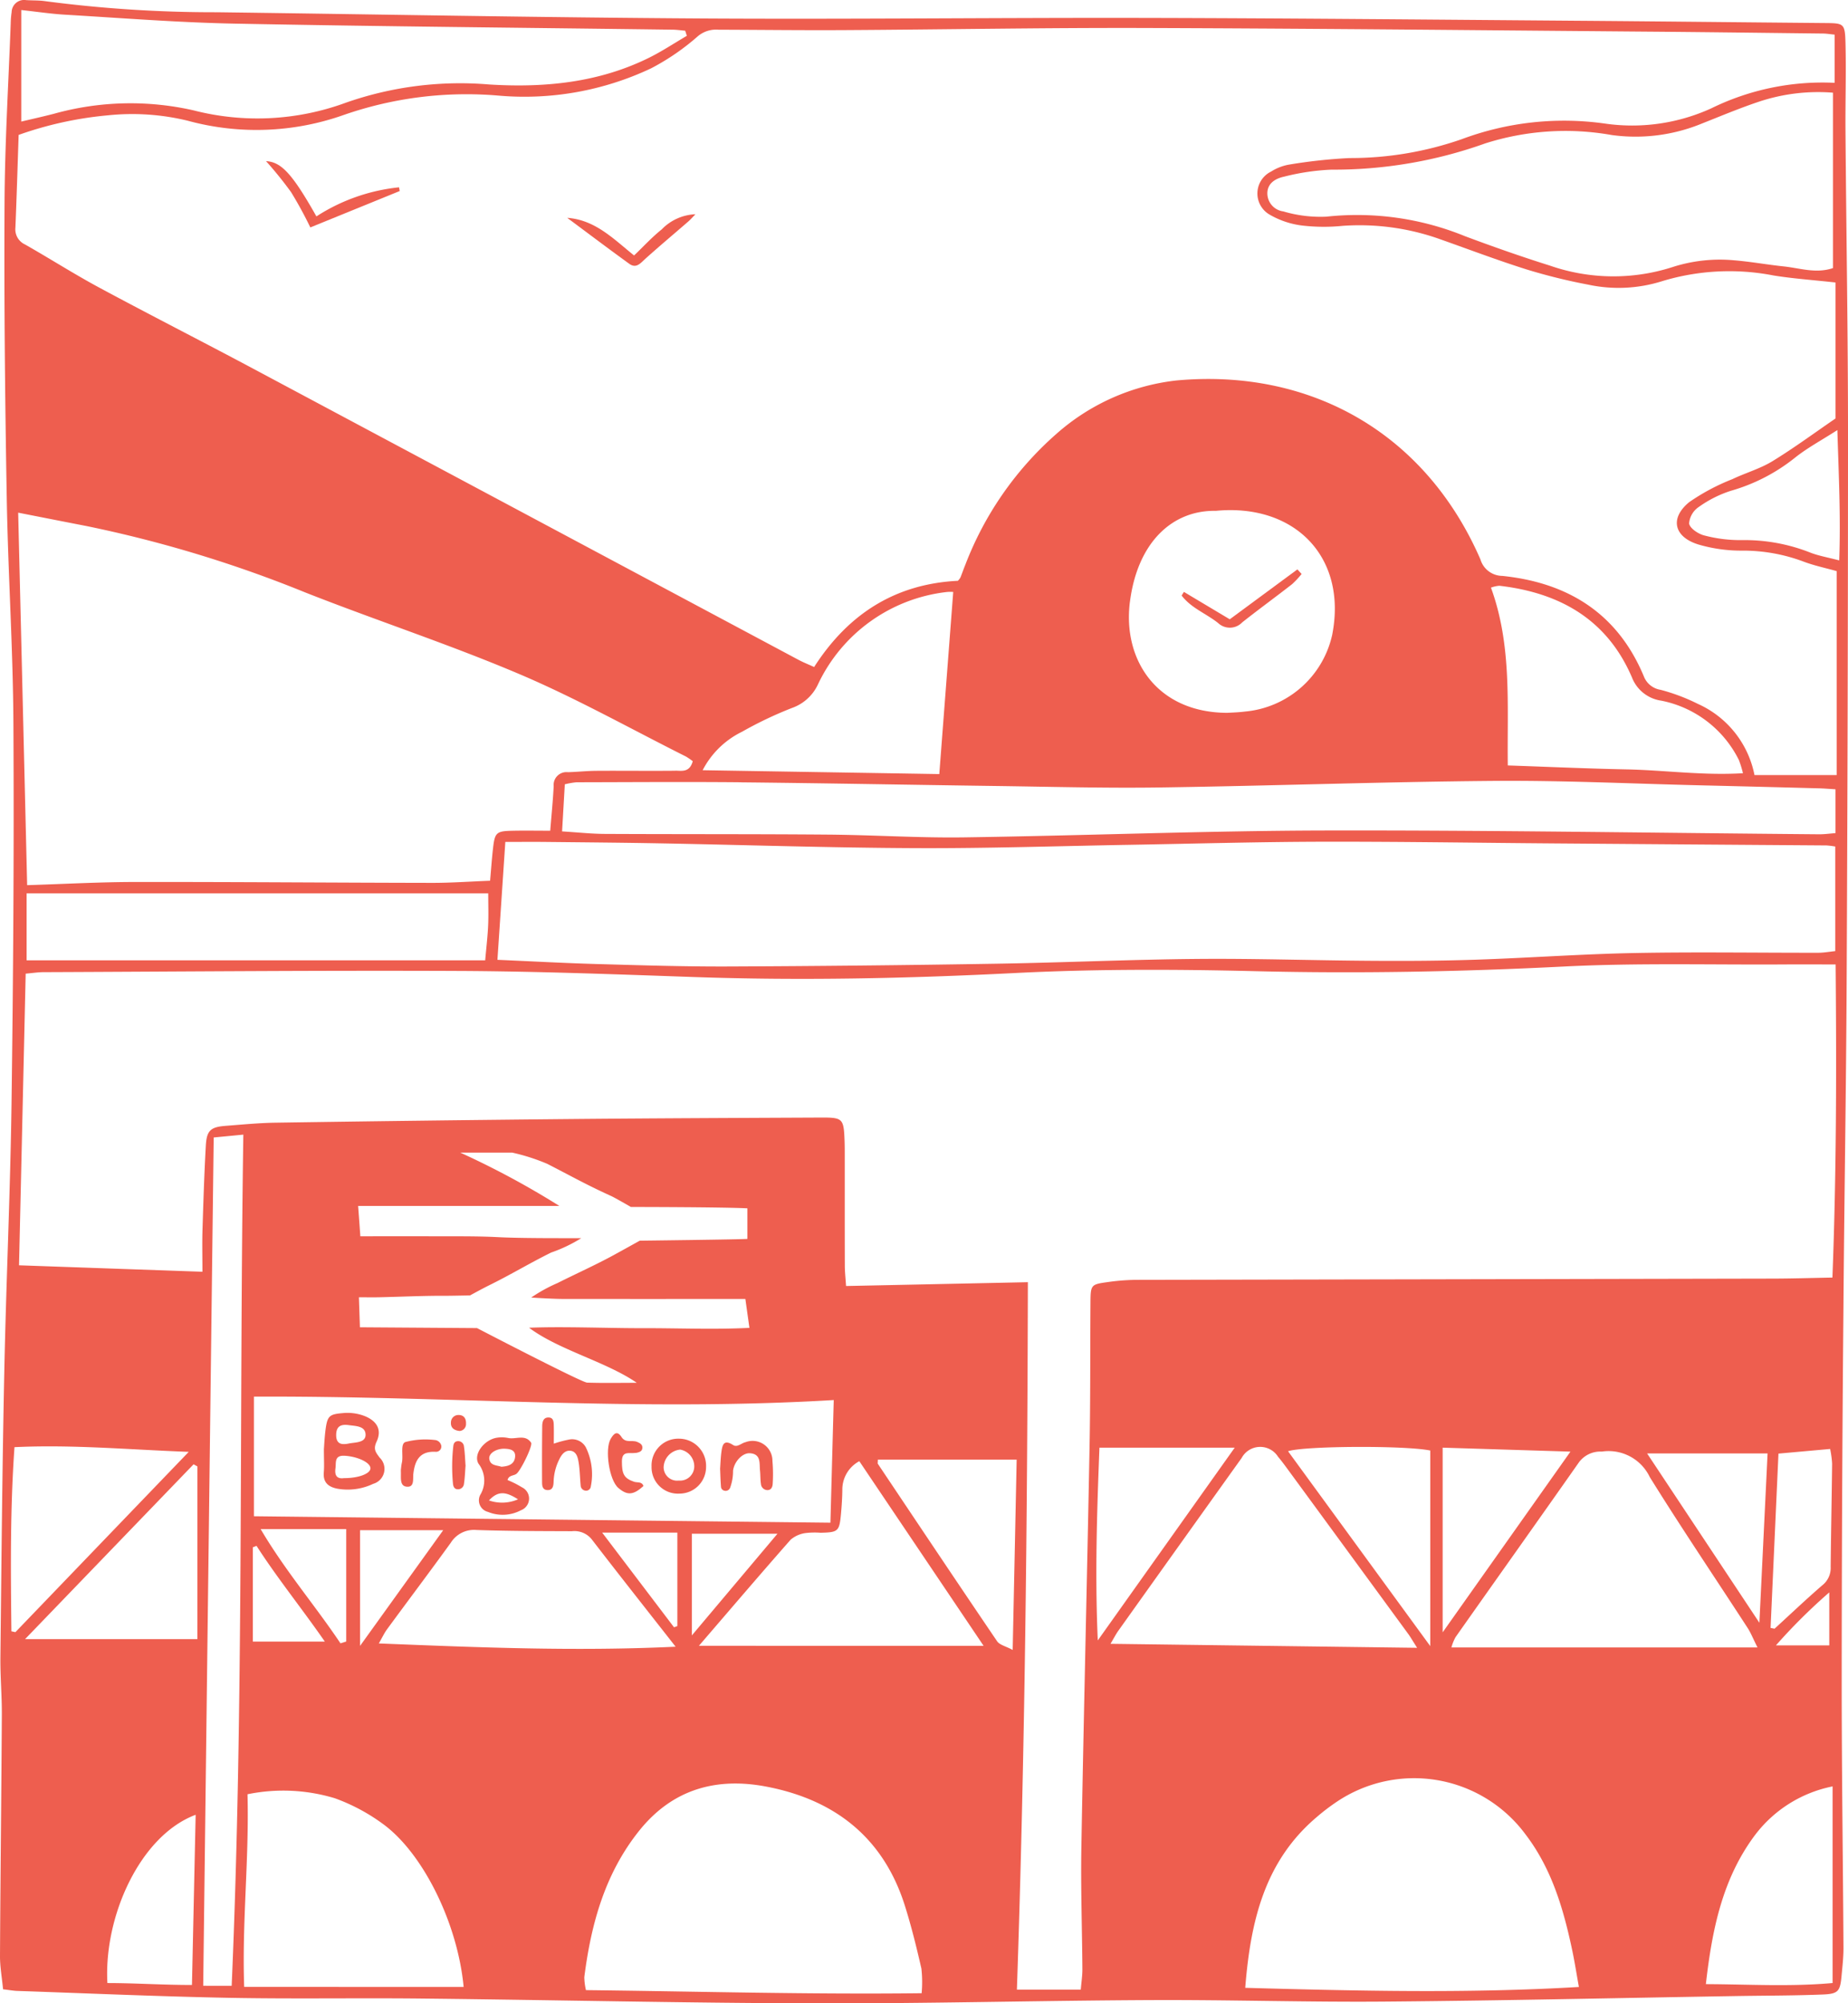 <svg xmlns="http://www.w3.org/2000/svg" xmlns:xlink="http://www.w3.org/1999/xlink" width="166.695" height="180.663" viewBox="0 0 166.695 180.663"><defs><clipPath id="a"><path d="M0-19.849H166.695V-200.512H0Z" transform="translate(0 200.512)" fill="#ee5e4f"/></clipPath></defs><g transform="translate(0 0)"><g transform="translate(0 0)" clip-path="url(#a)"><g transform="translate(48.891 127.829)"><path d="M-.117-.259A10.221,10.221,0,0,1,1.3-.636,1.409,1.409,0,0,1,2.766.072,5.541,5.541,0,0,1,3.217,3.6a.426.426,0,0,1-.487.379A.486.486,0,0,1,2.3,3.512c-.065-.687-.071-1.381-.18-2.059C2.049,1.013,1.935.459,1.4.386.887.316.576.726.369,1.164A4.842,4.842,0,0,0-.139,3.15c-.008.343-.05.764-.493.778-.584.019-.546-.482-.549-.869Q-1.194.645-1.169-1.77c0-.4.064-.872.6-.847.452.022.438.457.446.8.013.514,0,1.027,0,1.561" transform="translate(1.186 2.618)" fill="#ee5e4f"/></g><g transform="translate(64.955 129.985)"><path d="M0-.27c.033-.457.048-.975.115-1.486C.2-2.382.31-2.96,1.177-2.4c.372.241.738-.175,1.115-.258A1.791,1.791,0,0,1,4.721-.969a13.578,13.578,0,0,1,.023,2.062c-.012.279-.135.587-.5.57a.6.6,0,0,1-.561-.558C3.622.711,3.642.3,3.6-.094c-.067-.653.115-1.494-.9-1.567-.681-.05-1.429.753-1.532,1.578A4.361,4.361,0,0,1,.911,1.432a.433.433,0,0,1-.542.278.382.382,0,0,1-.29-.373C.035.824.025.306,0-.27" transform="translate(0 2.73)" fill="#ee5e4f"/></g><g transform="translate(54.837 129.248)"><path d="M-.353-.523c-.915.828-1.456.87-2.269.178-.83-.705-1.237-3.487-.694-4.426.295-.51.6-.76.978-.168.37.574.942.248,1.388.432.268.11.535.235.492.587-.032.268-.263.344-.491.4-.056.013-.114.01-.17.018-.505.07-1.18-.223-1.182.754,0,1.124.168,1.524,1.094,1.843.3.1.7-.045.854.386" transform="translate(3.562 5.282)" fill="#ee5e4f"/></g><g transform="translate(36.158 129.796)"><path d="M0-.3C.025-.48.039-.709.09-.93.242-1.582-.086-2.7.454-2.812a7.026,7.026,0,0,1,2.592-.173.64.64,0,0,1,.6.522.477.477,0,0,1-.514.543c-1.424-.072-1.87.775-2.008,2-.05.451.124,1.242-.631,1.142-.6-.08-.473-.8-.491-1.3C0-.139,0-.2,0-.3" transform="translate(0.001 3.047)" fill="#ee5e4f"/></g><g transform="translate(40.79 129.963)"><path d="M-.133-.239C-.177.314-.195.88-.28,1.436a.538.538,0,0,1-.587.484c-.277-.018-.372-.246-.4-.469a16.33,16.33,0,0,1,.023-3.39c.023-.231.1-.447.378-.477a.517.517,0,0,1,.586.476c.085.556.1,1.123.142,1.7" transform="translate(1.34 2.419)" fill="#ee5e4f"/></g><g transform="translate(40.672 127.604)"><path d="M-.086-.158c-.54-.061-.819-.32-.778-.8A.672.672,0,0,1-.181-1.6c.492,0,.695.323.677.795a.619.619,0,0,1-.581.647" transform="translate(0.868 1.6)" fill="#ee5e4f"/></g><g transform="translate(29.2 127.418)"><path d="M-.554-.443c-.337-.47-.6-.735-.277-1.431.5-1.073.043-1.86-1.057-2.311a4.3,4.3,0,0,0-2.018-.269c-1.165.1-1.352.253-1.515,1.411-.1.733-.13,1.477-.159,1.827,0,.961.04,1.536-.009,2.1-.083.961.467,1.342,1.284,1.486a5.359,5.359,0,0,0,3.171-.449A1.4,1.4,0,0,0-.554-.443M-3.4-3.382c.646.1,1.571.056,1.579.877.007.729-.926.676-1.5.789-.558.111-1.151.133-1.152-.756,0-.772.386-.986,1.072-.91m-.353,4.788c-.619.088-.876-.2-.784-.873C-4.466,0-4.66-.654-3.728-.61-2.641-.56-1.46-.054-1.385.47c.073.5-1.009.942-2.371.936" transform="translate(5.597 4.473)" fill="#ee5e4f"/></g><g transform="translate(43.032 129.619)"><path d="M-.445-.5a8.646,8.646,0,0,0-1.3-.656c.122-.464.575-.363.825-.578C-.533-2.057.558-4.269.379-4.53-.159-5.315-1-4.8-1.69-4.949a2.868,2.868,0,0,0-1.023-.022C-3.85-4.789-4.863-3.48-4.361-2.627A2.49,2.49,0,0,1-4.21.191a1.072,1.072,0,0,0,.7,1.526A3.516,3.516,0,0,0-.528,1.566,1.123,1.123,0,0,0-.445-.5M-1.992-3.978c.5.016.988.126.931.731-.068.708-.653.851-1.235.893-.446-.145-1-.1-1.091-.7-.079-.506.627-.951,1.4-.927M-3.415.68C-2.589-.211-1.888-.114-.8.584a3.6,3.6,0,0,1-2.616.1" transform="translate(4.493 5.007)" fill="#ee5e4f"/></g><g transform="translate(58.773 129.74)"><path d="M-.271,0a2.412,2.412,0,0,0-2.47,2.512A2.377,2.377,0,0,0-.225,4.954a2.4,2.4,0,0,0,2.4-2.4A2.45,2.45,0,0,0-.271,0M-.287,3.778a1.216,1.216,0,0,1-1.366-1.2A1.655,1.655,0,0,1-.162.985,1.531,1.531,0,0,1,1.107,2.4,1.285,1.285,0,0,1-.287,3.778" transform="translate(2.741 0)" fill="#ee5e4f"/></g><g transform="translate(0 0)"><path d="M-.03-19.71c.6.07.933.134,1.271.146,6.38.218,12.759.5,19.141.623,5.867.111,11.737,0,17.606.068,11.736.126,23.471.4,35.208.429,10.125.027,20.25-.249,30.376-.294,7.075-.032,14.151.2,21.225.136,10.526-.088,21.049-.328,31.574-.5,2.588-.042,5.177-.035,7.762-.139,1.379-.056,1.545-.3,1.671-1.651.08-.858.181-1.72.176-2.58-.046-8.113-.164-16.225-.16-24.338q.007-16.657.157-33.314c.072-9.782.242-19.564.289-29.345q.119-24.687.123-49.374c0-9.147-.157-18.294-.228-27.441-.02-2.645.069-5.293,0-7.936-.047-1.8-.141-1.792-1.93-1.807-7.422-.065-14.844-.15-22.266-.206-12.946-.1-25.891-.225-38.837-.254-13.406-.03-26.813.132-40.218.048-14.554-.091-29.107-.372-43.661-.561a116.9,116.9,0,0,1-15.482-1c-.567-.083-1.149-.056-1.723-.095a1.124,1.124,0,0,0-1.3,1.079A8.033,8.033,0,0,0,.66-196.99c-.2,5.4-.529,10.806-.557,16.21-.046,8.86.043,17.721.2,26.58.116,6.786.566,13.568.6,20.353.063,11.389-.015,22.78-.168,34.169C.625-91.57.246-83.466.08-75.358-.1-66.787-.175-58.215-.269-49.643c-.019,1.724.138,3.45.128,5.175-.041,7.25-.127,14.5-.165,21.75-.005.962.172,1.925.276,3.008m17.04-.39c-2.662,0-5.149-.173-7.627-.173-.339-5.97,2.926-13.293,7.96-15.175-.114,5.165-.223,10.307-.333,15.348m.49-31.189H1.956l15.2-15.766.345.193Zm3.093,31.261H18.024c.315-25.517.63-50.913.946-76.5l2.673-.256c-.383,25.631.055,51.153-1.051,76.757m1.128.1c-.209-5.793.455-11.493.3-17.371a16.051,16.051,0,0,1,7.878.36A17.189,17.189,0,0,1,34.265-34.6c3.6,2.641,6.714,8.945,7.25,14.676ZM41.214-95.165h4.671a18.059,18.059,0,0,1,3.17,1.014c2.3,1.175,3.429,1.838,5.784,2.911.329.15,1.764.98,1.764.98s8.3.006,10.509.123v2.754c-.387.053-9.709.162-9.709.162s-1.57.873-2.334,1.29c-1.664.909-3.4,1.684-5.1,2.538a14.062,14.062,0,0,0-2.356,1.3c.579.044,2.19.126,2.77.126q7.767.009,15.535,0h1.01c.115.824.223,1.589.366,2.609-3.272.164-6.408.02-9.539.029-3.084.009-7.2-.168-10.338-.041,2.677,2.009,6.948,3.058,9.717,4.967-1.494,0-2.99.032-4.482-.017-.5-.016-9.93-4.918-9.93-4.918L32.16-79.411s-.029-.836-.091-2.706c.611,0,1.216.012,1.821,0,2.011-.045,4.023-.145,6.034-.133.531,0,2.17-.035,2.17-.035s1.1-.605,1.731-.916c2.012-.992,3.579-1.957,5.589-2.952a13.229,13.229,0,0,0,2.712-1.295c-2,0-5.509.014-7.509-.09s-4.027-.068-6.041-.078c-2.063-.011-4.128,0-6.378,0-.065-.908-.123-1.721-.2-2.736H50.152a76.263,76.263,0,0,0-8.938-4.809M74.9-72.847c-.106,3.87-.2,7.395-.3,11.059L22.6-62.369V-73.157c17.387-.079,34.651,1.365,52.3.309M69.824-60.793,62.1-51.622v-9.17Zm-9.03-.1v8.427l-.3.112-6.482-8.539Zm-21.121-.219-7.5,10.433V-61.112Zm-8.75-.1v10.14l-.517.163c-2.3-3.434-5.011-6.579-7.2-10.3ZM22.833-59.7c1.88,2.921,4.074,5.623,6.161,8.632H22.5v-8.5l.328-.129m11.034,8.8c.319-.551.5-.951.76-1.3,1.907-2.6,3.846-5.17,5.734-7.781a2.463,2.463,0,0,1,2.3-1.153c2.874.1,5.753.1,8.629.111a2,2,0,0,1,1.8.751c2.414,3.138,4.872,6.243,7.551,9.664-9.138.434-17.85.059-26.776-.294M82.829-19.356c-10.155.119-20.19-.164-30.28-.279a5.426,5.426,0,0,1-.149-1.173c.613-4.8,1.86-9.347,4.965-13.219,2.99-3.727,6.933-4.818,11.422-3.967,6.181,1.171,10.59,4.587,12.532,10.754.586,1.858,1.052,3.757,1.487,5.657a11.1,11.1,0,0,1,.023,2.226M62.738-50.687c2.867-3.329,5.544-6.469,8.271-9.565a2.609,2.609,0,0,1,1.334-.6,7.047,7.047,0,0,1,1.375-.029c1.606-.041,1.693-.119,1.843-1.788.062-.687.105-1.377.114-2.066a2.9,2.9,0,0,1,1.532-2.6c3.7,5.5,7.395,10.982,11.211,16.651Zm28.3.371c-.623-.334-1.171-.445-1.4-.777C86.028-56.41,82.455-61.757,78.877-67.1c-.025-.037,0-.106,0-.374H91.4c-.115,5.536-.233,11.177-.359,17.157m7.827-18.236h12.2l-12.35,17.38c-.265-5.914-.073-11.6.148-17.38m1,17.687c.305-.514.479-.86.7-1.171q5.557-7.8,11.131-15.591a1.9,1.9,0,0,1,3.278-.11c.372.439.708.907,1.048,1.371q5.356,7.308,10.706,14.621c.2.276.369.576.792,1.24l-27.656-.359M115.88-68.231c1.393-.484,10.575-.533,12.827-.066V-50.66c-4.374-5.99-8.591-11.769-12.827-17.571m-3.863,48.39c.478-6,1.743-11.428,6.468-15.416a18.636,18.636,0,0,1,1.779-1.356,12.5,12.5,0,0,1,17.043,2.943c2.365,3.1,3.419,6.722,4.208,10.45.224,1.061.389,2.135.6,3.3-10.007.593-19.918.359-30.1.077M148.51-65.9c2.854,4.59,5.883,9.072,8.827,13.606.3.462.5.988.89,1.757H130.616a4.122,4.122,0,0,1,.378-.938c3.71-5.266,7.446-10.515,11.146-15.787a2.4,2.4,0,0,1,2.043-.938,4.116,4.116,0,0,1,4.327,2.3m-.241-2.133h10.866c-.243,5.024-.482,9.961-.739,15.269L148.269-68.033M129.826-51.9V-68.555l11.527.358L129.826-51.9M165-20.275c-3.817.345-7.552.116-11.432.1.558-4.909,1.491-9.489,4.4-13.4A11.619,11.619,0,0,1,165-38.007Zm-.9-35.893c-1.478,1.275-2.894,2.622-4.335,3.94l-.36-.07c.235-5.194.469-10.388.712-15.72l4.66-.419a8.964,8.964,0,0,1,.179,1.311c-.033,3.106-.1,6.211-.131,9.316a1.98,1.98,0,0,1-.725,1.643m.6.664v4.777h-4.811a51.159,51.159,0,0,1,4.811-4.777m.29-28.39c-1.847.033-3.611.089-5.375.093q-28.744.059-57.488.113a19.427,19.427,0,0,0-2.574.209c-1.428.194-1.482.261-1.494,1.752-.033,4.373,0,8.748-.084,13.12-.227,12.022-.526,24.043-.738,36.066-.065,3.679.068,7.362.092,11.043,0,.562-.087,1.124-.147,1.82H91.421c.725-21.179.944-42.366.99-63.8l-16.4.345c-.046-.711-.11-1.262-.112-1.814-.011-3.338-.005-6.676-.007-10.015,0-.4,0-.805-.014-1.208-.074-2.076-.141-2.164-2.16-2.155-7.538.035-15.077.064-22.614.135q-13.291.127-26.582.329c-1.491.023-2.981.17-4.47.284-1.365.105-1.716.413-1.793,1.8-.141,2.526-.221,5.055-.3,7.583-.036,1.2-.006,2.395-.006,3.775L1.41-85c.2-8.683.4-17.433.6-26.3.617-.054,1.116-.134,1.616-.136,12.486-.05,24.972-.165,37.459-.109,7.016.032,14.033.3,21.047.543,9.725.343,19.438.137,29.15-.356,7.243-.367,14.486-.341,21.737-.164,9.26.226,18.515.045,27.774-.423,6.6-.333,13.229-.145,19.847-.186,1.479-.009,2.96,0,4.633,0,.082,9.337.077,18.687-.289,28.234M66.532-128.554c7.649.077,15.3.226,22.943.329,4.946.067,9.894.205,14.839.134,10.062-.146,20.121-.51,30.184-.592,6.206-.05,12.415.252,18.622.4q5.347.127,10.691.271c.449.012.9.052,1.451.086v3.952c-.5.037-.993.109-1.486.105-14.84-.123-29.679-.372-44.518-.341-10.867.023-21.733.463-32.6.618-4.08.058-8.163-.214-12.247-.248-6.726-.055-13.454-.029-20.181-.063-1.2-.006-2.4-.138-3.834-.226.09-1.556.166-2.858.246-4.246a6.771,6.771,0,0,1,1.062-.185c4.943-.01,9.886-.047,14.828,0m-3.454-1.092a7.883,7.883,0,0,1,3.548-3.463,35,35,0,0,1,4.5-2.143,4.069,4.069,0,0,0,2.332-2.089,14.678,14.678,0,0,1,11.675-8.375,3.46,3.46,0,0,1,.545,0c-.417,5.455-.826,10.8-1.257,16.423l-21.34-.348m38.537-15.19c.686-5.367,3.826-8.269,7.745-8.2,7.112-.686,11.875,4.16,10.5,11.177a8.876,8.876,0,0,1-7.874,6.924c-.624.08-1.259.092-1.579.114-6.312-.007-9.468-4.738-8.795-10.011m32.571-1.28a2.837,2.837,0,0,1,.755-.168c5.465.63,9.738,3.057,11.969,8.288a3.332,3.332,0,0,0,2.629,2.073,9.975,9.975,0,0,1,7.008,5.355,9.751,9.751,0,0,1,.368,1.189c-3.6.221-7.057-.276-10.514-.346-3.5-.07-6.991-.228-10.7-.355-.068-5.444.388-10.817-1.518-16.037m31.056,23.358v9.423c-.543.055-1.034.148-1.525.148-5.523.008-11.047-.082-16.569.024-4.77.091-9.534.441-14.3.6-3.162.106-6.327.123-9.49.1-5.235-.032-10.47-.214-15.7-.167-6.036.053-12.069.332-18.1.431q-12.074.2-24.15.251c-3.968.016-7.938-.112-11.906-.223-2.924-.083-5.846-.246-8.935-.38.239-3.571.469-7,.712-10.631,1.215,0,2.4-.011,3.585,0,3.449.037,6.9.064,10.346.128,7.706.143,15.412.4,23.119.432,6.44.029,12.883-.192,19.324-.3,5.751-.1,11.5-.265,17.253-.278,7.018-.016,14.036.1,21.054.153q12.253.095,24.5.181a7.485,7.485,0,0,1,.788.1M60.583-129.6c-2.358.023-4.717-.008-7.075.007-.861.005-1.722.1-2.583.124a1.158,1.158,0,0,0-1.288,1.263c-.062,1.261-.191,2.518-.311,4.016-1.154,0-2.335-.023-3.513.005-1.315.032-1.481.184-1.634,1.466-.114.964-.179,1.934-.278,3.039-1.806.069-3.518.194-5.229.192-8.914-.014-17.827-.089-26.741-.079-3.211,0-6.422.182-9.788.286-.27-11.216-.536-22.269-.809-33.592,2.159.423,4.157.819,6.157,1.206a112.314,112.314,0,0,1,19.765,6c6.415,2.526,12.985,4.674,19.327,7.369,5.12,2.177,10,4.92,14.983,7.416a5.983,5.983,0,0,1,.617.423c-.291,1.061-1.026.848-1.6.853M43.725-115.636c-.043.969-.16,1.935-.265,3.132H2.093v-6.035H43.734c0,.991.033,1.949-.009,2.9M165.6-148.568c-1.038-.27-1.813-.405-2.539-.675a16.126,16.126,0,0,0-6.228-1.155,12.729,12.729,0,0,1-3.408-.42c-.54-.132-1.286-.631-1.37-1.073a1.984,1.984,0,0,1,.88-1.5,10.449,10.449,0,0,1,2.9-1.457,16.435,16.435,0,0,0,5.776-2.985c1.1-.878,2.358-1.548,3.818-2.487.124,4.086.308,7.778.168,11.749M1.612-198.2c1.476.16,2.712.348,3.955.42,5.1.3,10.206.707,15.314.806,13.16.257,26.324.37,39.486.545.379.005.757.061,1.135.094l.146.46c-1.13.66-2.225,1.39-3.394,1.97-4.567,2.262-9.461,2.728-14.455,2.417a31.182,31.182,0,0,0-12.893,1.639,23.114,23.114,0,0,1-13.738.7,25.669,25.669,0,0,0-12.62.307c-.989.253-1.987.478-2.937.7Zm-.237,11.261a32.835,32.835,0,0,1,8.046-1.765,21.173,21.173,0,0,1,7.2.484,23.568,23.568,0,0,0,14.1-.525,33.746,33.746,0,0,1,13.922-1.74,26.762,26.762,0,0,0,13.773-2.453,21.177,21.177,0,0,0,4.227-2.9,2.554,2.554,0,0,1,1.869-.587c3.8.01,7.595.058,11.391.035,9.032-.052,18.063-.218,27.1-.19,15.015.047,30.03.2,45.045.325,5.349.042,10.7.112,16.048.174.334,0,.669.058,1.088.1v4.346a22.758,22.758,0,0,0-11.127,2.3,17.191,17.191,0,0,1-9.588,1.374,26.357,26.357,0,0,0-12.9,1.4,30.536,30.536,0,0,1-10.153,1.71,47.3,47.3,0,0,0-5.468.594,4.476,4.476,0,0,0-1.594.622,2.2,2.2,0,0,0-.21,3.841,7.694,7.694,0,0,0,3.045,1.032,16.893,16.893,0,0,0,3.616.024,21.6,21.6,0,0,1,8.821,1.217c2.6.919,5.184,1.9,7.814,2.727a51.521,51.521,0,0,0,5.512,1.358,13.05,13.05,0,0,0,6.657-.308,20.853,20.853,0,0,1,10.056-.52c1.75.284,3.526.405,5.6.635v12.262c-1.9,1.3-3.747,2.665-5.7,3.859-1.112.679-2.413,1.042-3.6,1.611a18.889,18.889,0,0,0-3.907,2.081c-1.777,1.461-1.361,3.156.873,3.825a13.734,13.734,0,0,0,3.9.542,15.511,15.511,0,0,1,5.563.995c.959.36,1.973.571,2.973.852v18.394h-7.413a8.914,8.914,0,0,0-5.1-6.417,17.481,17.481,0,0,0-3.366-1.271,1.939,1.939,0,0,1-1.507-1.195c-2.358-5.685-6.837-8.471-12.784-9.08a2.077,2.077,0,0,1-1.964-1.488c-5-11.482-15.419-17.235-27.416-16.136a19.614,19.614,0,0,0-10.874,4.854,29.957,29.957,0,0,0-8.184,11.794c-.155.371-.281.754-.434,1.126a1.53,1.53,0,0,1-.228.292c-5.632.281-9.88,2.974-12.966,7.775-.5-.229-.969-.412-1.406-.645Q47.056-152.771,22.4-165.929c-4.565-2.433-9.179-4.777-13.734-7.229-2.277-1.225-4.462-2.621-6.713-3.9a1.5,1.5,0,0,1-.869-1.519c.113-2.755.195-5.511.292-8.371m163.656-3.8v15.819c-1.53.519-2.989,0-4.448-.152-1.485-.155-2.959-.426-4.446-.548a13.9,13.9,0,0,0-5.621.623,17.427,17.427,0,0,1-11.022-.148c-2.576-.808-5.127-1.707-7.657-2.652a25.735,25.735,0,0,0-12.5-1.76,11.791,11.791,0,0,1-3.89-.475,1.649,1.649,0,0,1-1.434-1.707c.05-.887.8-1.279,1.53-1.431a20.742,20.742,0,0,1,4.244-.626,40.546,40.546,0,0,0,13.863-2.362,23.847,23.847,0,0,1,11.425-.761,15.744,15.744,0,0,0,8.116-1.028c1.71-.677,3.409-1.391,5.15-1.974a16.935,16.935,0,0,1,6.694-.817M1-68.6c5.229-.249,10.285.223,15.719.424-5.4,5.613-10.517,10.936-15.636,16.26l-.361-.078C.664-57.453.6-62.911,1-68.6" transform="translate(0.306 199.105)" fill="#ee5e4f"/></g><g transform="translate(23.997 14.531)"><path d="M-.439-.657,7.624-3.939c-.02-.112-.04-.223-.06-.335A16.878,16.878,0,0,0,.11-1.652C-2.1-5.571-3.085-6.56-4.434-6.636A34.922,34.922,0,0,1-2.178-3.844,35.444,35.444,0,0,1-.439-.657" transform="translate(4.434 6.636)" fill="#ee5e4f"/></g><g transform="translate(51.166 19.32)"><path d="M-.775-.441C.5-1.588,1.813-2.685,3.106-3.809c.224-.2.42-.425.629-.639A4.458,4.458,0,0,0,.7-3.089C-.183-2.386-.951-1.541-1.8-.732-3.659-2.225-5.307-3.947-7.83-4.124c1.865,1.385,3.718,2.785,5.6,4.146C-1.6.476-1.217-.041-.775-.441" transform="translate(7.83 4.45)" fill="#ee5e4f"/></g><g transform="translate(106.585 51.348)"><path d="M-.6-.525C.883-1.7,2.412-2.81,3.9-3.972a7.793,7.793,0,0,0,.859-.92L4.38-5.305l-6.1,4.5-4.137-2.47-.205.327c.855,1.134,2.225,1.627,3.3,2.489A1.543,1.543,0,0,0-.6-.525" transform="translate(6.064 5.305)" fill="#ee5e4f"/></g></g></g></svg>